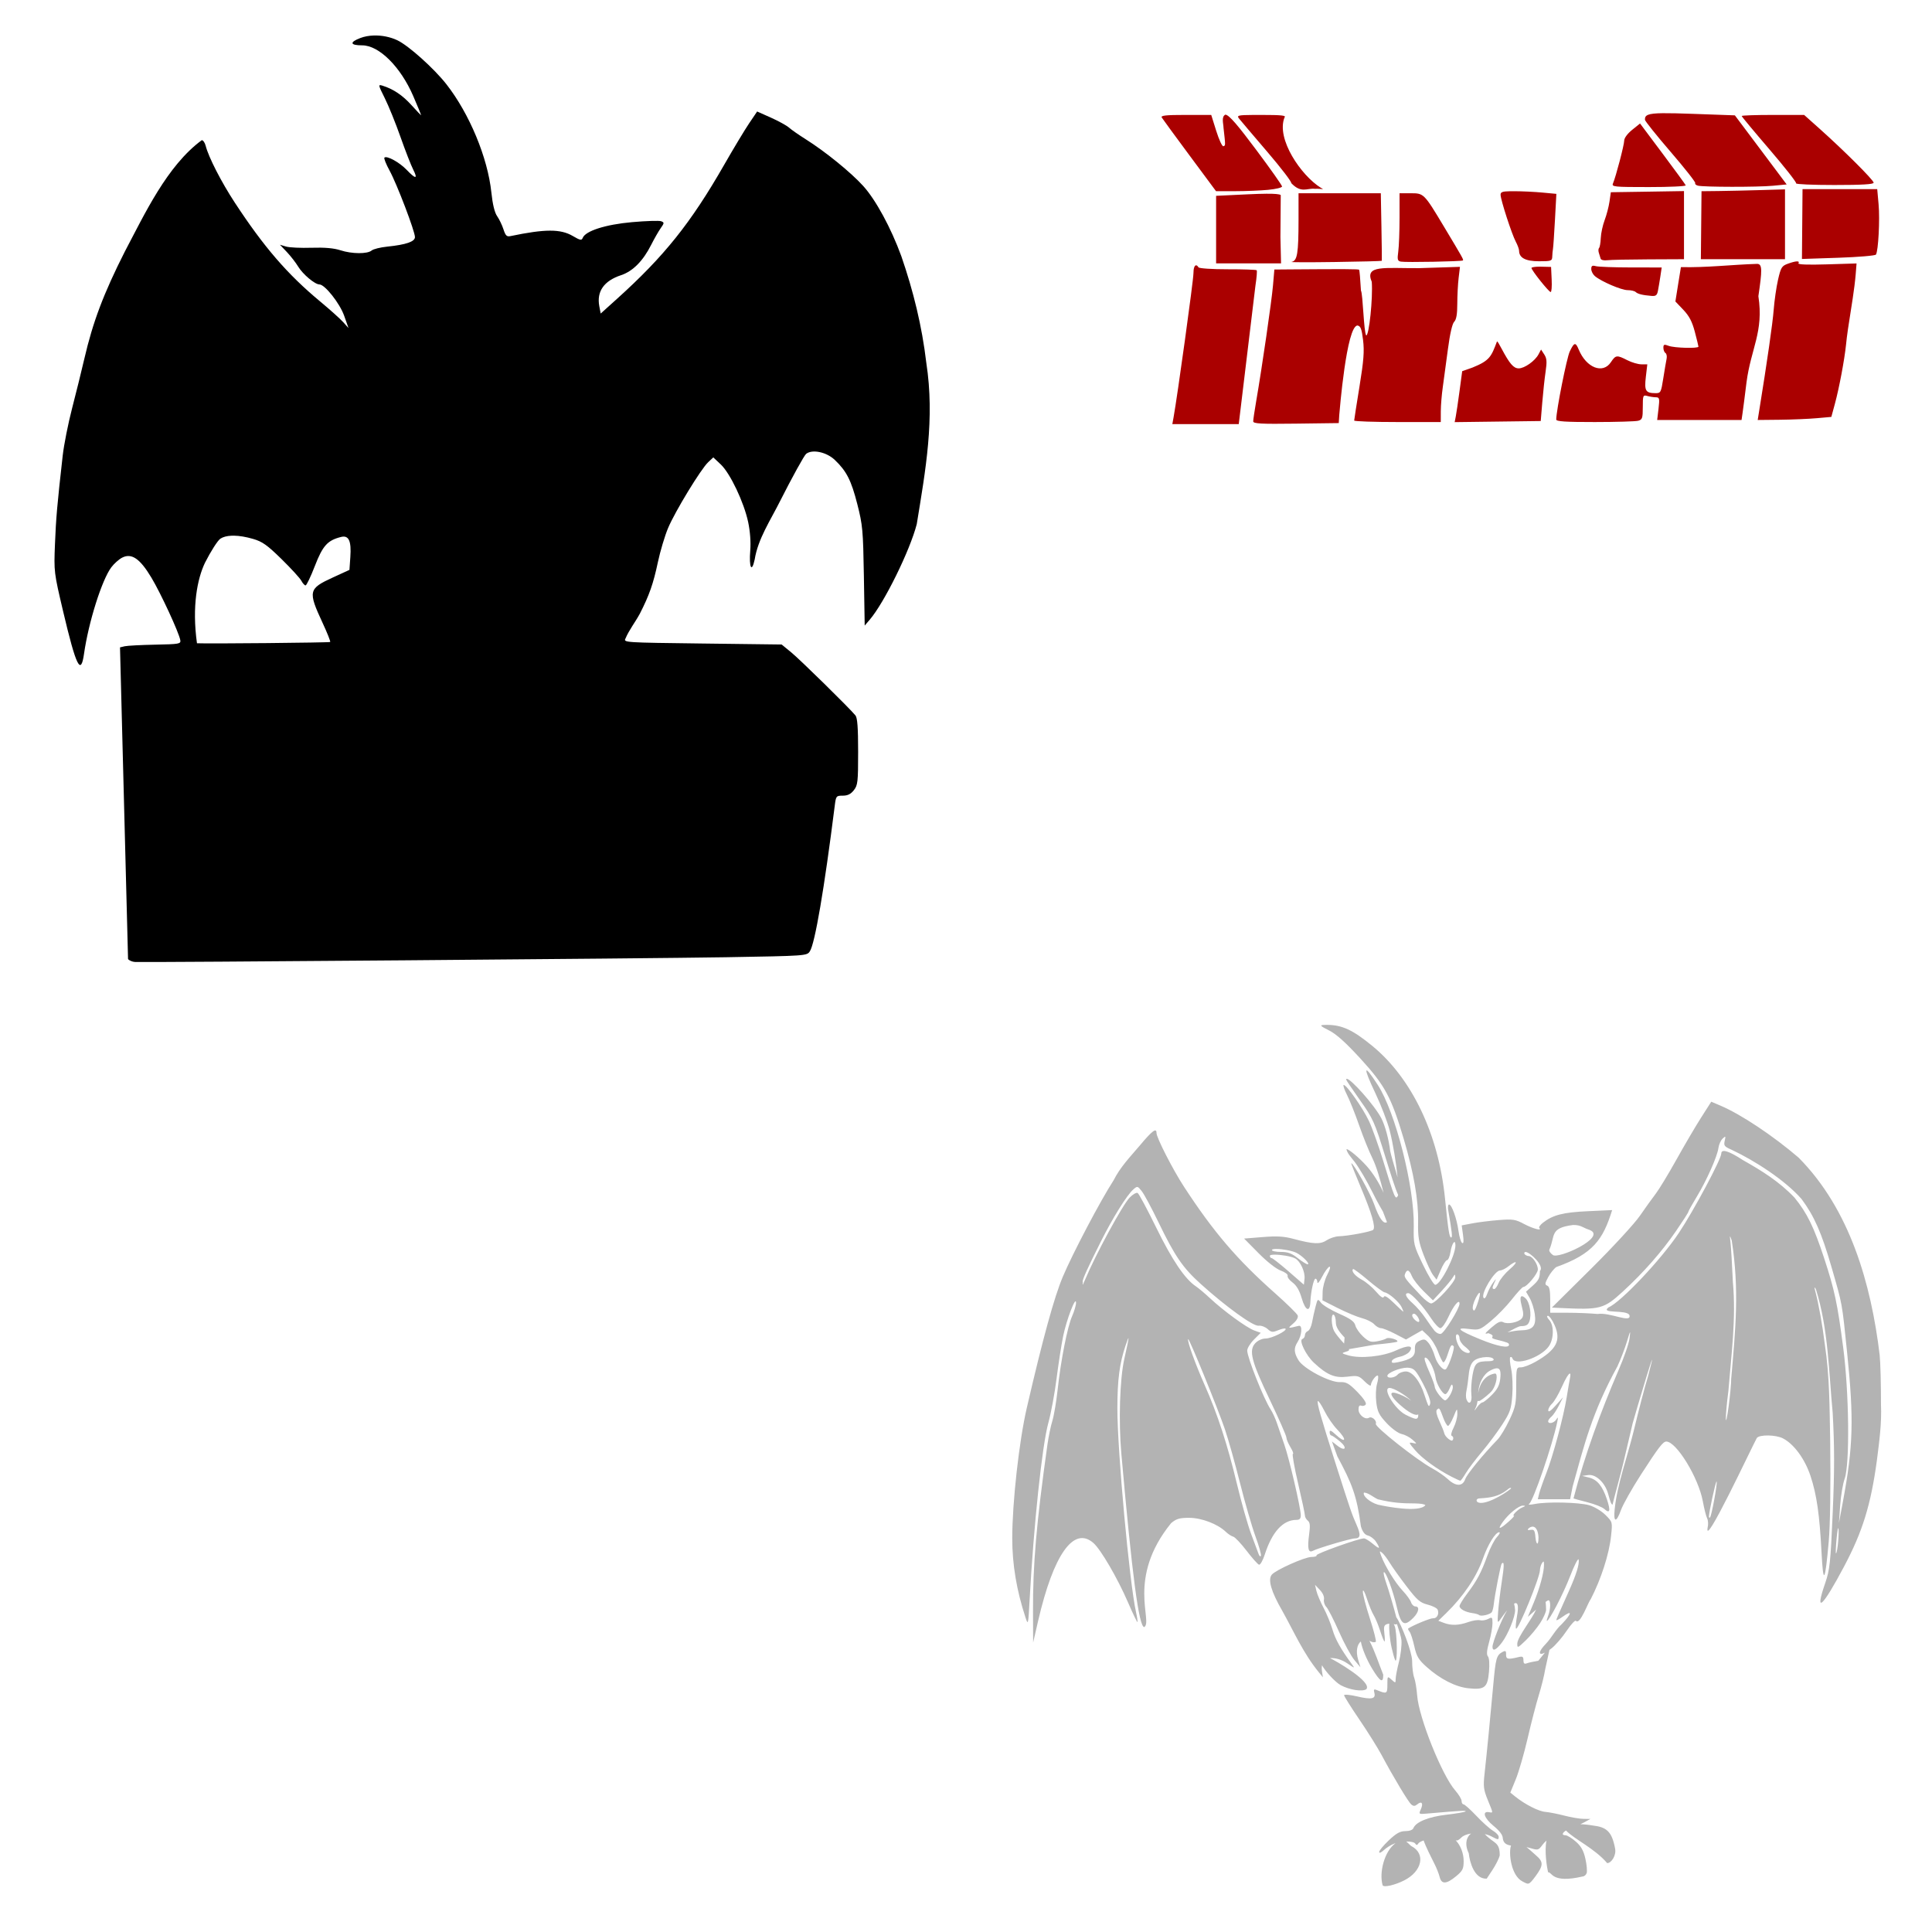 <?xml version="1.0" encoding="UTF-8" standalone="no"?>
<!-- Created with Inkscape (http://www.inkscape.org/) -->

<svg
   xmlns:dc="http://purl.org/dc/elements/1.1/"
   xmlns:cc="http://creativecommons.org/ns#"
   xmlns:rdf="http://www.w3.org/1999/02/22-rdf-syntax-ns#"
   xmlns:svg="http://www.w3.org/2000/svg"
   xmlns="http://www.w3.org/2000/svg"
   xmlns:sodipodi="http://sodipodi.sourceforge.net/DTD/sodipodi-0.dtd"
   xmlns:inkscape="http://www.inkscape.org/namespaces/inkscape"
   width="1080"
   height="1080"
   id="svg2"
   version="1.1"
   inkscape:version="0.47 r22583"
   sodipodi:docname="Gargoyle.svg">
  <defs
     id="defs4">
    <inkscape:perspective
       sodipodi:type="inkscape:persp3d"
       inkscape:vp_x="0 : 526.18109 : 1"
       inkscape:vp_y="0 : 1000 : 0"
       inkscape:vp_z="744.09448 : 526.18109 : 1"
       inkscape:persp3d-origin="372.04724 : 350.78739 : 1"
       id="perspective10" />
    <inkscape:perspective
       id="perspective2820"
       inkscape:persp3d-origin="0.5 : 0.33333333 : 1"
       inkscape:vp_z="1 : 0.5 : 1"
       inkscape:vp_y="0 : 1000 : 0"
       inkscape:vp_x="0 : 0.5 : 1"
       sodipodi:type="inkscape:persp3d" />
    <inkscape:perspective
       id="perspective2834"
       inkscape:persp3d-origin="0.5 : 0.33333333 : 1"
       inkscape:vp_z="1 : 0.5 : 1"
       inkscape:vp_y="0 : 1000 : 0"
       inkscape:vp_x="0 : 0.5 : 1"
       sodipodi:type="inkscape:persp3d" />
    <inkscape:perspective
       id="perspective2848"
       inkscape:persp3d-origin="0.5 : 0.33333333 : 1"
       inkscape:vp_z="1 : 0.5 : 1"
       inkscape:vp_y="0 : 1000 : 0"
       inkscape:vp_x="0 : 0.5 : 1"
       sodipodi:type="inkscape:persp3d" />
  </defs>
  <sodipodi:namedview
     id="base"
     pagecolor="#ffffff"
     bordercolor="#666666"
     borderopacity="1.0"
     inkscape:pageopacity="0.0"
     inkscape:pageshadow="2"
     inkscape:zoom="0.16040848"
     inkscape:cx="1181.5802"
     inkscape:cy="129.1799"
     inkscape:document-units="in"
     inkscape:current-layer="layer1"
     showgrid="false"
     units="in"
     inkscape:showpageshadow="false"
     borderlayer="false"
     inkscape:window-width="1280"
     inkscape:window-height="747"
     inkscape:window-x="-4"
     inkscape:window-y="-4"
     inkscape:window-maximized="1" />
  <g
     inkscape:label="Layer 1"
     inkscape:groupmode="layer"
     id="layer1"
     transform="translate(0,27.64)">
    <path
       style="fill:#000000"
       d="m 208.909,-7.794 c -2.673,0.085 -5.234,0.551 -7.476,1.407 -6.208,2.371 -5.772,4.095 1.042,4.095 9.402,0 21.47,11.991 28.534,28.369 2.425,5.623 4.404,10.412 4.405,10.638 0.002,0.227 -2.399,-2.251 -5.338,-5.52 -5.014,-5.576 -10.209,-9.075 -16.268,-10.949 -2.5,-0.773 -2.453,-0.498 1.316,7.056 2.156,4.322 6.099,14.074 8.774,21.679 2.675,7.605 5.867,15.775 7.074,18.151 2.77,5.454 1.428,5.504 -3.674,0.146 -3.985,-4.185 -11.119,-8.093 -12.412,-6.8 -0.38,0.38 0.93,3.657 2.906,7.275 4.114,7.533 14.166,33.894 14.166,37.143 0,2.541 -4.957,4.246 -15.556,5.338 -3.802,0.392 -7.695,1.357 -8.646,2.157 -2.402,2.022 -11.048,1.96 -17.457,-0.128 -3.66,-1.192 -8.801,-1.643 -16.141,-1.407 -5.92,0.19 -12.32,-0.099 -14.221,-0.658 l -3.455,-1.024 3.875,4.076 c 2.128,2.244 4.985,5.921 6.343,8.171 2.568,4.255 9.345,9.944 11.845,9.944 3.032,0 11.37,10.526 13.819,17.438 l 2.449,6.928 -3.034,-3.363 c -1.668,-1.849 -7.445,-7.024 -12.832,-11.498 C 160.667,125.688 147.519,110.449 131.222,85.576 123.71,74.111 116.544,60.127 114.972,53.862 c -0.435,-1.733 -1.418,-3.144 -2.175,-3.144 -19.468,14.319 -32.015,41.459 -42.993,62.222 -11.849,23.394 -17.908,39.414 -22.648,59.919 -1.538,6.654 -4.618,19.101 -6.836,27.656 -2.219,8.556 -4.587,20.466 -5.264,26.487 -3.114,27.672 -3.753,35.011 -4.332,49.555 -0.613,15.4 -0.573,15.779 4.552,37.509 7.274,30.848 9.914,36.227 11.68,23.854 2.533,-17.743 9.956,-41.308 15.245,-48.403 1.536,-2.06 4.259,-4.494 6.032,-5.411 5.297,-2.739 9.98,0.449 16.396,11.15 5.314,8.863 15.429,30.76 16.159,34.968 0.359,2.07 -0.535,2.24 -14.02,2.504 -7.922,0.155 -15.597,0.556 -17.054,0.896 l -2.632,0.621 4.497,174.237 c 0.683,0.823 2.432,1.547 3.893,1.627 5.96,0.326 288.274,-1.938 330.269,-2.65 45.1,-0.765 45.313,-0.786 46.978,-3.327 2.836,-4.329 8.041,-34.8 13.929,-81.525 0.665,-5.28 0.823,-5.465 4.478,-5.465 2.721,0 4.463,-0.872 6.178,-3.053 2.19,-2.785 2.395,-4.553 2.395,-21.496 0,-13.445 -0.409,-18.98 -1.499,-20.308 -3.439,-4.193 -30.85,-31.112 -35.846,-35.206 l -5.411,-4.442 -44.254,-0.548 c -43.703,-0.536 -44.238,-0.557 -43.029,-2.815 1.989,-4.743 5.433,-9.09 8.006,-13.837 5.302,-10.393 7.535,-16.738 10.09,-28.79 1.305,-6.154 3.871,-14.742 5.703,-19.102 3.893,-9.265 18.346,-33.005 22.447,-36.851 l 2.833,-2.65 4.186,3.948 c 5.268,4.969 12.942,21.121 15.3,32.208 1.099,5.17 1.543,11.192 1.17,15.885 -0.761,9.583 0.828,12.765 2.486,4.99 1.835,-11.443 8.755,-21.773 13.947,-32.135 7.06,-13.942 13.737,-26.047 14.824,-26.889 3.473,-2.69 11.386,-0.998 16.013,3.418 6.563,6.265 9.172,11.381 12.576,24.713 2.977,11.659 3.247,14.588 3.674,40.214 l 0.457,27.656 2.778,-3.235 c 8.136,-9.458 22.554,-38.75 26.322,-53.467 4.946,-30.321 10.159,-58.897 5.338,-90.19 -2.395,-20.433 -7.231,-40.087 -13.947,-59.554 C 498.091,99.772 489.589,84.109 482.53,76.309 475.652,68.708 461.371,57.111 450.322,50.151 c -3.802,-2.395 -7.964,-5.294 -9.231,-6.434 -1.267,-1.14 -5.798,-3.642 -10.072,-5.557 l -7.769,-3.473 -4.442,6.562 c -2.444,3.616 -8.757,14.098 -14.02,23.288 -18.606,32.483 -33.454,51.052 -59.938,74.926 l -9.066,8.171 -0.768,-4.095 c -1.554,-8.282 2.587,-14.175 12.192,-17.365 6.533,-2.17 12.264,-7.944 16.799,-16.945 1.688,-3.35 4.07,-7.522 5.301,-9.268 2.074,-2.94 2.095,-3.231 0.274,-3.93 -1.081,-0.415 -8.395,-0.185 -16.25,0.512 -14.862,1.318 -26.101,4.918 -27.602,8.829 -0.576,1.5 -1.41,1.334 -5.557,-1.097 -6.804,-3.987 -15.478,-3.968 -34.84,0.073 -2.055,0.429 -2.743,-0.255 -3.893,-3.802 -0.771,-2.376 -2.368,-5.686 -3.546,-7.367 -1.398,-1.994 -2.52,-6.598 -3.217,-13.252 -2.033,-19.408 -12.252,-44.01 -25.116,-60.449 -6.925,-8.85 -21.163,-21.627 -27.437,-24.604 -4.008,-1.902 -8.761,-2.81 -13.216,-2.669 z M 130.765,271.805 c 3.093,0.044 6.736,0.654 10.712,1.81 5.194,1.51 7.887,3.423 15.939,11.315 5.326,5.22 10.293,10.657 11.041,12.083 0.748,1.426 1.812,2.596 2.358,2.596 0.546,0 2.888,-4.902 5.21,-10.894 4.397,-11.348 7.065,-14.305 14.642,-16.195 4.305,-1.074 5.815,2.218 5.173,11.26 l -0.494,7.147 -9.249,4.241 c -13.703,6.283 -14.014,7.628 -5.721,25.481 2.58,5.555 4.472,10.315 4.204,10.584 -0.381,0.381 -68.309,1.032 -74.469,0.713 -2.881,-20.659 0.215,-36.087 4.46,-44.967 3.246,-6.439 7.137,-12.519 8.646,-13.508 1.507,-0.987 3.647,-1.541 6.251,-1.645 0.419,-0.017 0.856,-0.025 1.298,-0.018 z"
       id="path3189" />
    <path
       id="path2860"
       style="fill:#aa0000"
       d="m 836.842,163.188 c 0.361,0.085 1.11,1.353 2.577,4.113 4.48,8.426 6.657,10.947 9.523,10.986 3.209,0.044 9.158,-4.159 11.095,-7.842 l 1.426,-2.687 1.773,2.724 c 1.436,2.191 1.593,4.051 0.768,9.597 -0.564,3.789 -1.399,11.57 -1.864,17.274 l -0.859,10.364 -24.055,0.311 -24.055,0.311 0.621,-3.199 c 0.345,-1.756 1.293,-8.148 2.102,-14.221 l 1.481,-11.059 5.795,-2.047 c 9.753,-3.945 10.471,-6.211 13.673,-14.623 z m -20.71,-41.658 -0.749,6.215 c -0.411,3.419 -0.744,9.946 -0.749,14.495 -0.007,5.798 -0.527,8.79 -1.737,9.999 -1.077,1.077 -2.397,6.849 -3.51,15.355 -0.98,7.494 -2.258,16.993 -2.852,21.112 -0.594,4.119 -1.102,10.199 -1.115,13.527 l -0.018,6.05 -24.202,0 c -13.309,0 -24.202,-0.376 -24.202,-0.841 0,-0.465 1.336,-9.014 2.961,-18.992 2.357,-14.467 2.76,-19.709 2.011,-25.92 -0.757,-6.279 -1.343,-7.872 -3.089,-8.207 -6.181,-0.027 -10.055,48.149 -10.218,49.939 l -0.292,4.606 -23.909,0.311 c -19.787,0.258 -23.909,0.027 -23.909,-1.298 0,-0.881 0.743,-5.93 1.663,-11.242 3.224,-18.599 8.632,-55.842 9.395,-64.69 l 0.768,-8.92 8.774,-0.073 c 30.71,-0.233 38.284,-0.193 38.624,0.201 0.21,0.243 0.656,5.465 1.005,11.607 1.131,2.135 1.539,23.175 2.943,25.134 1.612,0 3.772,-20.817 3.107,-29.96 -4.082,-9.618 6.895,-7.576 26.359,-7.677 l 22.94,-0.731 z m -147.477,-0.859 c 0.402,0.014 0.845,0.371 1.316,1.133 0.373,0.604 7.667,1.092 16.305,1.078 8.598,-0.014 15.9,0.234 16.214,0.548 0.314,0.314 -0.005,4.198 -0.695,8.646 l -9.322,77.358 -18.553,0 -18.572,0 0.676,-3.729 c 2.179,-12.011 11.114,-76.681 11.114,-80.465 0,-2.929 0.633,-4.601 1.517,-4.57 z m 16.36,-84.231 c 2.151,0.203 7.161,6.259 17.128,19.577 7.992,10.68 14.532,19.946 14.532,20.582 0,0.636 -3.491,1.479 -7.769,1.883 -4.278,0.404 -12.588,0.745 -18.462,0.749 l -10.675,0 -14.733,-19.869 c -8.103,-10.932 -15.132,-20.521 -15.61,-21.314 -0.677,-1.122 2.292,-1.444 13.399,-1.444 l 14.258,0 2.797,8.92 c 1.54,4.912 3.333,8.769 3.967,8.573 1.271,-0.392 1.256,-0.126 0.11,-10.291 -0.015,-2.149 -1.375,-6.241 1.06,-7.366 z m 297.33,83.426 c 2.902,0.157 2.698,3.726 0.603,18.06 3.067,19.96 -4.157,29.161 -6.635,48.147 -0.912,7.462 -1.923,15.251 -2.23,17.31 l -0.548,3.747 -23.58,0 -23.58,0 0.749,-6.325 c 0.67,-5.704 0.513,-6.347 -1.444,-6.361 -1.196,-0.009 -3.327,-0.331 -4.753,-0.713 -2.478,-0.664 -2.596,-0.392 -2.596,6.215 0,6.196 -0.272,7 -2.596,7.622 -1.426,0.382 -12.319,0.704 -24.202,0.713 -16.53,0.012 -21.596,-0.324 -21.588,-1.426 0.04,-5.147 5.876,-34.493 7.568,-38.039 2.471,-5.18 3.233,-5.329 5.009,-1.042 4.216,10.18 13.455,13.822 17.95,7.092 2.728,-4.085 3.315,-4.158 9.213,-1.152 2.486,1.267 6.012,2.303 7.842,2.303 l 3.327,0 -0.823,7.056 c -0.901,7.766 -0.144,9.035 5.392,9.066 2.919,0.018 3.123,-0.38 4.369,-8.335 0.719,-4.595 1.555,-9.489 1.846,-10.876 0.291,-1.387 -0.004,-2.842 -0.64,-3.235 -0.636,-0.393 -1.152,-1.71 -1.152,-2.925 0,-1.894 0.426,-2.042 2.961,-1.078 3.172,1.206 16.634,1.559 16.634,0.439 0,-0.371 -0.92,-4.117 -2.029,-8.317 -1.5,-5.682 -3.14,-8.822 -6.434,-12.284 l -4.424,-4.643 1.535,-9.615 1.554,-9.597 c 14.259,0.363 28.494,-1.392 42.7,-1.81 z m 22.1,-1.389 c 1.024,-0.04 1.362,0.306 0.896,1.06 -0.445,0.72 5.26,0.933 15.885,0.603 l 16.598,-0.512 -0.475,6.014 c -0.258,3.308 -1.011,9.389 -1.663,13.508 -2.693,16.998 -3.187,20.42 -3.747,25.92 -0.845,8.302 -3.826,24.161 -6.178,32.848 l -2.029,7.494 -8.043,0.713 c -4.429,0.397 -13.707,0.799 -20.601,0.877 l -12.521,0.128 0.786,-4.899 c 4.482,-27.669 7.569,-49.129 8.153,-56.739 0.389,-5.07 1.478,-12.633 2.431,-16.799 1.575,-6.88 2.093,-7.687 5.502,-8.92 2.283,-0.825 3.985,-1.258 5.008,-1.298 z m -6.617,-40.269 0,19.522 0,19.522 -23.507,0 -23.525,0 0.183,-18.992 0.183,-19.01 9.798,-0.11 c 5.387,-0.067 15.896,-0.31 23.343,-0.53 l 13.527,-0.402 z m 30.673,-0.128 20.875,0 0.768,8.518 c 0.773,8.534 -0.152,26.043 -1.481,28.077 -0.389,0.595 -9.857,1.398 -21.039,1.773 l -20.326,0.676 0.165,-19.522 0.165,-19.504 20.875,-0.018 z m -37.418,-41.476 17.438,0 8.701,7.769 c 13.574,12.125 30.161,28.678 30.161,30.106 0,0.911 -6.504,1.298 -21.972,1.298 -12.079,0 -21.689,-0.414 -21.368,-0.932 0.321,-0.519 -6.394,-9.074 -14.916,-18.992 -8.522,-9.918 -15.501,-18.308 -15.501,-18.645 0,-0.337 7.864,-0.603 17.457,-0.603 z m -61.473,-0.969 c 3.939,-0.045 9.355,0.101 16.762,0.366 l 23.434,0.841 14.477,19.303 14.477,19.321 -7.659,0.731 c -8.554,0.808 -38.811,0.768 -41.969,-0.055 -1.117,-0.291 -1.78,-0.941 -1.481,-1.426 0.299,-0.484 -5.899,-8.343 -13.764,-17.475 -7.865,-9.132 -14.318,-17.199 -14.349,-17.914 -0.113,-2.59 1.407,-3.594 10.072,-3.692 z m 11.754,43.541 0,19.047 0,19.029 -19.869,0.091 c -10.932,0.044 -21.327,0.26 -23.105,0.494 -1.836,0.241 -3.409,-0.155 -3.638,-0.932 -0.221,-0.753 -0.671,-2.225 -1.005,-3.272 -0.334,-1.047 -0.271,-2.252 0.146,-2.669 0.417,-0.417 0.841,-2.92 0.951,-5.575 0.11,-2.655 1.094,-7.165 2.175,-10.017 1.081,-2.852 2.298,-7.531 2.705,-10.383 l 0.749,-5.173 20.454,-0.311 20.436,-0.329 z m -24.567,-37.783 12.576,16.799 c 6.915,9.234 12.749,17.231 12.96,17.767 0.211,0.537 -9.054,0.969 -20.582,0.969 -19.525,0 -20.898,-0.132 -20.089,-2.011 1.609,-3.737 6.285,-21.58 6.288,-24.001 0.003,-1.394 1.854,-3.894 4.424,-5.959 l 4.424,-3.564 z m -208.785,39.264 c 4.726,-0.029 7.292,0.218 7.933,0.749 l -0.183,23.47 0.347,14.696 -18.151,0 -18.151,0 0,-18.882 0,-18.864 17.31,-0.823 c 4.448,-0.214 8.059,-0.33 10.894,-0.347 z m 17.877,-0.274 22.995,0 22.995,0 0.347,18.736 c 0.189,10.298 0.282,18.86 0.219,19.029 -0.063,0.168 -11.991,0.47 -26.505,0.676 -14.513,0.207 -25.276,0.178 -23.927,-0.073 3.185,-0.592 3.859,-4.699 3.875,-23.672 l 0,-14.696 z m 56.464,0 6.288,0 c 7.312,0 7.4,0.095 18.627,18.809 10.445,17.412 10.953,18.312 10.511,18.754 -0.576,0.576 -32.046,1.173 -34.694,0.658 -1.863,-0.362 -2.063,-1.129 -1.444,-5.648 0.395,-2.879 0.713,-11.384 0.713,-18.901 l 0,-13.673 z m 62.003,-1.133 c 0.667,-0.011 1.417,-5.7e-4 2.248,0 4.278,0.006 11.289,0.343 15.592,0.749 l 7.824,0.731 -0.786,14.514 c -0.433,7.986 -0.937,15.3 -1.115,16.25 -0.178,0.951 -0.354,2.906 -0.402,4.332 -0.082,2.407 -0.615,2.577 -7.403,2.577 -7.491,0 -11.115,-1.902 -11.132,-5.849 -0.004,-0.901 -0.831,-3.18 -1.846,-5.082 -2.24,-4.194 -8.471,-23.403 -8.5,-26.212 -0.015,-1.509 0.85,-1.936 5.52,-2.011 z m -143.547,-42.645 c 1.295,-0.007 2.774,0 4.442,0 11.043,0 13.889,0.296 12.814,1.371 -4.838,12.078 9.389,32.56 20.162,39.264 2.397,1.474 1.603,0.534 -3.29,0.658 -4.425,-0.456 -7.528,2.701 -13.124,-3.181 0.364,-0.589 -5.699,-8.506 -13.472,-17.585 -7.773,-9.079 -14.85,-17.41 -15.72,-18.517 -1.301,-1.655 -0.876,-1.962 8.189,-2.011 z m 189.683,84.304 c 0.105,-0.012 0.22,-0.007 0.347,0 0.339,0.018 0.769,0.101 1.28,0.238 1.426,0.382 10.283,0.704 19.687,0.713 l 17.091,0.018 -0.731,4.899 c -0.406,2.693 -1.018,6.312 -1.353,8.061 -0.501,2.616 -1.163,3.137 -3.692,2.925 -4.982,-0.419 -7.608,-1.067 -8.774,-2.175 -0.602,-0.572 -2.627,-1.042 -4.497,-1.042 -3.495,0 -14.729,-4.82 -18.316,-7.86 -1.109,-0.94 -2.011,-2.723 -2.011,-3.967 0,-1.169 0.23,-1.727 0.969,-1.81 z m -30.014,0.512 c 0.355,0 0.72,0.009 1.097,0.018 l 5.484,0.128 0.329,7.074 c 0.189,3.886 -0.061,7.011 -0.567,6.964 -1.09,-0.101 -10.71,-12.167 -10.712,-13.435 -4.2e-4,-0.422 1.88,-0.73 4.369,-0.749 z" />
    <path
       id="path3423"
       style="fill:#b3b3b3"
       d="m 1027.543,826.629 c 0.663,-0.181 0.071,9.823 -0.823,13.216 -0.552,2.097 -0.673,0.286 -0.292,-4.606 0.345,-4.436 0.83,-8.291 1.06,-8.555 0.024,-0.028 0.033,-0.049 0.055,-0.055 z m -167.913,8.463 c -0.523,0.559 -1.114,-0.995 -1.316,-3.455 -0.307,-3.741 -0.76,-4.398 -2.687,-4.076 -1.791,0.299 -1.992,0.066 -0.932,-1.024 4.871,-3.445 6.084,5.347 4.935,8.555 z m -8.226,-21.094 c 1.506,0.057 1.411,0.281 -0.42,1.024 -2.365,0.958 -6.066,4.661 -4.661,4.661 0.416,0 -1.015,1.554 -3.181,3.455 -4.986,4.378 -6.204,4.414 -3.126,0.091 3.312,-4.651 9.073,-9.319 11.388,-9.231 z m -81.178,-3.528 c 7.894,1.924 13.296,2.329 21.021,2.321 2.717,0.05 5.171,0.392 5.539,0.987 -3.346,4.275 -21.623,0.835 -26.413,-0.274 -4.536,-1.247 -8.956,-5.057 -7.878,-6.8 2.614,0.194 5.219,2.642 7.732,3.766 z m 74.049,-6.361 c 0.262,-0.038 0.42,0.072 0.42,0.329 -4.084,3.496 -15.215,9.84 -18.791,7.586 -1.083,-1.083 -0.214,-2.062 1.408,-2.066 5.698,-0.354 10.347,-0.994 14.952,-4.57 0.832,-0.755 1.575,-1.216 2.011,-1.28 z m 115.305,-3.583 c 0.01,5.8e-4 0.011,0.011 0.018,0.018 0.604,0.604 -2.799,19.177 -3.674,20.052 -0.335,0.335 -0.621,0.142 -0.621,-0.439 0,-2.454 3.601,-18.997 4.241,-19.614 0.01,-0.01 0.027,-0.019 0.036,-0.018 z M 804.226,759.727 c 0.609,-0.006 1.121,1.279 2.522,5.1 0.904,2.466 2.099,4.537 2.651,4.606 0.552,0.069 1.952,-2.211 3.108,-5.063 1.994,-4.92 2.096,-5.004 2.157,-1.682 0.036,1.926 -0.898,5.406 -2.084,7.732 -1.282,2.515 -1.687,4.391 -0.987,4.625 0.647,0.216 0.974,1.027 0.713,1.81 -0.37,1.111 -0.926,1.089 -2.541,-0.091 -1.137,-0.831 -2.228,-2.266 -2.413,-3.199 -0.185,-0.933 -1.427,-4.04 -2.76,-6.891 -1.502,-3.214 -2.02,-5.584 -1.353,-6.251 0.415,-0.415 0.71,-0.692 0.987,-0.695 z m -27.474,-11.498 c 2.366,0 8.78,3.859 12.101,7.111 -2.553,-1.908 -5.882,-3.474 -8.408,-4.204 -0.748,-0.216 -1.328,-0.302 -1.755,-0.274 -2.305,0.152 -0.029,3.659 5.758,8.372 4.236,3.451 7.339,4.696 8.354,3.729 0.132,1.498 -0.301,2.543 -1.408,2.504 -0.792,-0.028 -3.379,-1.066 -5.758,-2.321 -6.099,-3.22 -13.064,-14.916 -8.884,-14.916 z m 59.919,-10.986 c 1.929,-0.07 2.436,1.756 1.974,5.849 -0.415,3.685 -1.608,5.958 -4.716,9.066 -2.282,2.282 -4.614,4.149 -5.191,4.149 -0.578,0 -1.915,1.17 -2.961,2.596 -1.861,2.536 -1.873,2.535 -0.713,0.073 0.376,-0.797 0.714,-2.139 0.932,-3.564 0.296,0.206 0.754,0.224 1.389,-0.073 1.223,-0.655 5.543,-3.989 6.855,-5.831 2.322,-3.262 3.284,-9.341 1.481,-9.341 -5.142,0.784 -8.417,4.989 -9.432,10.931 0.338,-5.643 3.006,-10.659 6.818,-12.631 1.506,-0.779 2.688,-1.193 3.564,-1.225 z m -50.122,-0.347 c 0.264,-0.003 0.516,0.013 0.749,0.037 3.192,0.317 4.151,1.335 8.116,8.756 2.47,4.622 4.312,9.551 4.113,10.949 -0.2,1.398 -0.669,2.023 -1.06,1.389 -0.391,-0.634 -1.354,-3.223 -2.139,-5.758 -2.37,-7.651 -6.776,-13.252 -10.419,-13.252 -1.737,0 -3.799,0.786 -4.588,1.737 -1.547,1.864 -5.776,2.369 -5.776,0.695 0,-1.693 7.049,-4.511 11.004,-4.552 z m 10.108,-5.63 c 0.181,-0.038 0.456,0.059 0.804,0.274 1.792,1.108 4.589,7.089 5.008,10.693 0.415,3.564 3.845,9.469 5.502,9.469 0.576,0 1.64,-1.438 2.358,-3.181 0.994,-2.413 1.418,-2.708 1.773,-1.225 0.488,2.04 -2.717,7.86 -4.332,7.86 -0.515,0 -2.013,-1.365 -3.327,-3.034 -1.313,-1.67 -2.395,-3.692 -2.395,-4.478 0,-0.786 -1.286,-4.351 -2.87,-7.933 -2.506,-5.667 -3.309,-8.281 -2.522,-8.445 z m 34.2,-0.292 c 1.896,-0.044 3.533,0.313 4.04,1.133 0.41,0.663 -0.661,1.161 -2.522,1.17 -6.952,0.034 -7.979,0.897 -9.231,7.842 -0.648,3.597 -0.937,8.481 -0.64,10.858 0.547,4.365 -1.383,6.167 -2.76,2.577 -0.369,-0.961 -0.349,-3.167 0.037,-4.899 0.386,-1.732 0.951,-5.733 1.261,-8.902 0.392,-4 1.315,-6.387 3.016,-7.787 1.489,-1.226 4.362,-1.936 6.8,-1.992 z M 664.189,720.939 c 0.568,-0.568 16.406,38.272 20.528,50.341 1.84,5.387 5.649,18.938 8.463,30.106 2.814,11.168 6.711,24.601 8.646,29.85 1.935,5.249 3.298,10.109 3.034,10.803 -0.263,0.694 -0.854,0.226 -1.316,-1.042 -0.462,-1.268 -2.357,-6.34 -4.204,-11.278 -1.848,-4.938 -5.375,-17.385 -7.842,-27.656 -5.309,-22.107 -10.913,-39.299 -18.042,-55.368 -5.316,-11.984 -10.008,-25.015 -9.268,-25.755 z m 150.42,-2.669 c 0.702,0 1.279,1.009 1.279,2.23 0,1.221 1.285,3.232 2.87,4.478 1.584,1.246 2.888,2.595 2.888,2.98 0,1.464 -3.178,0.595 -4.917,-1.334 -2.378,-2.638 -3.828,-8.354 -2.12,-8.354 z m -69.296,-11.022 c 0.086,0.003 0.175,0.03 0.274,0.091 0.634,0.392 1.152,2.267 1.152,4.168 0,2.5 1.357,4.857 4.899,8.536 l -0.274,3.363 c -0.13,-0.136 -0.226,-0.238 -0.366,-0.384 -2.188,-2.291 -4.556,-5.306 -5.264,-6.69 -1.513,-2.954 -1.704,-9.129 -0.42,-9.085 z m 45.186,-0.494 c 0.611,0 1.661,1.036 2.34,2.303 1.358,2.538 0.091,3.107 -2.084,0.932 -1.666,-1.666 -1.782,-3.235 -0.256,-3.235 z m -3.29,-11.516 c 1.728,0 8.424,7.376 12.814,14.112 1.962,3.01 4.294,5.465 5.173,5.465 0.879,0 2.875,-2.792 4.442,-6.215 2.994,-6.54 6.251,-10.423 6.251,-7.458 0,2.678 -8.588,16.508 -10.474,16.872 -0.976,0.188 -2.55,-0.586 -3.491,-1.718 -0.942,-1.133 -3.192,-4.282 -5.008,-7.001 -1.817,-2.719 -5.033,-6.461 -7.147,-8.317 -3.88,-3.407 -4.923,-5.74 -2.559,-5.74 z m 39.812,-0.183 c 0.581,-0.061 0.214,2.31 -1.261,6.507 -1.197,3.405 -1.823,4.116 -2.376,2.705 -0.413,-1.052 0.304,-3.904 1.59,-6.343 1.014,-1.922 1.698,-2.833 2.047,-2.87 z m -40.05,-12.393 c 0.705,0.031 1.475,1.093 2.34,3.181 0.748,1.806 3.695,5.565 6.544,8.354 l 5.173,5.063 4.844,-5.228 c 2.658,-2.881 5.442,-6.256 6.197,-7.494 1.268,-2.081 1.381,-2.091 1.444,-0.165 0.081,2.501 -11.087,14.623 -13.472,14.623 -0.922,0 -3.403,-1.839 -5.52,-4.095 -9.263,-9.864 -9.798,-10.588 -9.085,-12.448 0.466,-1.214 0.987,-1.816 1.535,-1.791 z m -30.508,-0.914 c 0.639,0.106 4.186,2.769 8.226,6.197 4.309,3.656 8.5,6.734 9.322,6.855 2.337,0.343 8.101,5.34 9.469,8.207 0.68,1.426 1.123,2.596 0.969,2.596 -0.154,0 -2.546,-2.205 -5.301,-4.899 -3.34,-3.265 -5.198,-4.388 -5.575,-3.382 -0.37,0.986 -1.871,-0.028 -4.351,-2.925 -2.086,-2.437 -5.646,-5.432 -7.915,-6.654 -3.782,-2.037 -6.092,-4.821 -4.935,-5.977 0.017,-0.016 0.049,-0.025 0.091,-0.018 z m 90.647,-3.82 c 0.679,0.033 -0.321,1.54 -3.199,4.003 -2.562,2.193 -5.325,5.568 -6.124,7.494 -0.798,1.927 -1.893,3.51 -2.449,3.51 -1.31,0 -1.285,-0.743 0.165,-3.82 1.043,-2.215 0.945,-2.194 -0.859,0.238 -1.127,1.52 -2.612,4.339 -3.29,6.27 -0.767,2.184 -1.549,3.011 -2.066,2.175 -1.519,-2.458 6.239,-15.245 9.249,-15.245 0.966,0 3.068,-1.036 4.679,-2.303 1.881,-1.48 3.152,-2.197 3.729,-2.303 0.06,-0.011 0.119,-0.021 0.164,-0.018 z m -134.645,-4.204 c 3.398,-0.025 9.201,0.867 11.516,2.084 2.904,1.526 5.677,7.516 5.264,11.37 l -0.366,3.327 -8.536,-7.421 c -4.702,-4.087 -8.979,-7.44 -9.505,-7.44 -0.526,0 -0.969,-0.568 -0.969,-1.261 0,-0.447 1.051,-0.647 2.596,-0.658 z m 140.256,-1.499 c 2.44,-0.103 10.918,7.964 8.098,10.62 0,3.819 -0.694,5.259 -3.893,8.116 l -3.875,3.473 2.066,3.564 c 1.14,1.962 2.411,5.957 2.833,8.865 0.976,6.716 -1.042,9.076 -7.86,9.176 -1.791,0.026 -4.665,0.476 -7.421,1.115 3.089,-1.659 6.309,-3.469 7.531,-3.473 2.855,-0.01 3.994,-0.652 4.716,-2.614 1.395,-3.79 0.232,-10.798 -2.157,-12.96 -0.883,-0.799 -1.565,-1.175 -2.029,-1.152 -1.021,0.051 -1.011,2.069 0.037,5.996 0.968,3.628 0.929,5.179 -0.128,6.453 -1.8,2.169 -7.894,3.386 -10.364,2.066 -1.433,-0.766 -3.088,-0.005 -6.526,2.98 -3.888,3.377 -4.167,3.867 -1.737,3.162 5.253,1.908 -0.565,2.291 4.04,3.491 6.778,1.673 7.495,1.955 7.495,3.016 0,2.114 -6.51,0.864 -16.141,-3.089 -12.353,-5.071 -14.162,-6.756 -6.197,-5.758 5.722,0.717 6.069,0.596 12.21,-4.46 3.479,-2.864 8.768,-8.318 11.754,-12.119 2.986,-3.801 5.863,-6.91 6.379,-6.91 1.929,0 8.116,-7.445 8.116,-9.761 0,-3.044 -3.077,-7.531 -5.173,-7.531 -0.877,0 -1.961,-0.578 -2.395,-1.28 -0.073,-0.665 0.17,-0.968 0.621,-0.987 z M 713.506,670.525 c 3.264,0.01 8.863,0.962 11.315,2.23 3.404,1.76 7.831,6.343 6.124,6.343 -0.645,0 -3.128,-1.554 -5.52,-3.455 -3.332,-2.648 -5.527,-3.455 -9.377,-3.455 -2.765,0 -5.027,-0.471 -5.027,-1.042 0,-0.447 1.002,-0.626 2.486,-0.622 z m 253.624,-7.019 c 0.126,0.079 0.416,0.887 0.932,2.34 4.27,27.364 2.146,49.2 -0.311,77.211 0.019,2.535 -0.634,9.535 -1.444,15.556 -0.81,6.021 -1.503,9.128 -1.554,6.91 -0.051,-2.218 0.583,-9.218 1.426,-15.556 1.631,-20.244 4.381,-40.516 2.522,-60.778 -0.434,-9.665 -1.038,-19.656 -1.334,-22.191 -0.291,-2.491 -0.399,-3.593 -0.238,-3.491 z m -87.832,-6.361 c 1.944,-0.071 3.844,0.277 5.447,1.133 1.1,0.587 2.901,1.341 4.003,1.682 9.747,4.044 -18.251,16.667 -20.784,13.874 -1.419,-0.994 -2.232,-2.369 -1.81,-3.053 3.358,-7.709 0.009,-11.97 13.143,-13.636 z M 741.656,545.276 c -0.57,0.001 -1.16,0.011 -1.755,0.037 -2.295,0.099 -1.748,0.669 2.961,3.016 4.045,2.016 9.316,6.727 17.53,15.684 13.777,15.023 17.38,21.698 24.238,44.802 5.718,19.264 8.343,34.452 8.098,46.923 -0.158,8.024 0.341,10.953 3.089,18.151 1.802,4.721 4.176,9.762 5.264,11.205 l 1.974,2.614 2.34,-5.447 c 1.287,-3.003 2.861,-5.465 3.51,-5.465 0.649,0 1.53,-2.076 1.938,-4.625 0.777,-4.862 2.742,-7.485 2.742,-3.656 0,5.806 -8.257,21.976 -11.26,22.063 -0.798,0.023 -3.873,-4.995 -6.837,-11.169 -5.268,-10.975 -5.366,-11.455 -5.191,-21.606 0.381,-22.071 -10.216,-63.673 -20.107,-78.948 -7.989,-12.338 -8.531,-10.497 -1.353,4.606 3.162,6.654 6.744,15.98 7.97,20.71 1.889,7.287 3.646,18.25 4.46,26.34 -1.553,-5.111 -4.003,-13.595 -4.131,-14.696 -0.743,-6.407 -2.863,-14.273 -4.935,-18.279 -3.785,-7.317 -17.321,-22.455 -19.413,-22.1 -0.177,0.03 -0.274,0.172 -0.274,0.439 0,0.305 3.33,5.267 7.403,11.022 7.751,10.951 8.42,12.448 14.66,32.683 2.47,8.009 5.327,17.181 7.001,20.783 -0.045,0.204 -0.101,0.379 -0.165,0.494 -1.358,2.427 -1.85,1.228 -8.134,-19.376 -2.609,-8.556 -6.227,-18.663 -8.025,-22.465 -3.448,-7.294 -12.454,-20.162 -14.112,-20.162 -0.538,0 0.286,2.495 1.828,5.539 1.542,3.044 4.614,10.761 6.836,17.146 2.222,6.385 5.563,14.649 7.421,18.371 2,4.006 4.418,11.92 6.197,19.266 -2.535,-5.732 -6.046,-11.119 -9.213,-14.715 -4.308,-4.891 -10.425,-9.963 -11.534,-9.706 0.337,2.246 3.026,5.052 4.497,7.001 2.569,3.34 7.114,11.065 10.09,17.164 2.976,6.1 5.712,10.454 5.813,10.73 0.889,2.432 1.608,4.314 2.248,5.886 -1.888,1.344 -4.421,-2.16 -7.165,-9.999 -2.137,-6.103 -11.509,-22.904 -12.777,-22.904 -0.203,0 2.198,6.084 5.338,13.508 6.069,14.352 8.372,22.227 6.91,23.69 -1.026,1.026 -13.978,3.468 -19.211,3.619 -1.927,0.056 -4.959,1.043 -6.745,2.212 -3.635,2.379 -7.447,2.234 -18.553,-0.749 -5.34,-1.434 -9.264,-1.672 -17.274,-1.024 l -10.383,0.841 8.079,8.171 c 4.749,4.805 9.85,8.8 12.412,9.725 2.4,0.866 4.122,2.168 3.839,2.906 -0.282,0.736 0.96,2.435 2.76,3.766 2.237,1.654 3.855,4.458 5.136,8.865 1.999,6.875 4.543,8.014 4.807,2.157 0.269,-5.951 1.837,-13.161 2.87,-13.161 0.553,0 1.024,0.92 1.042,2.029 0.018,1.109 1.214,-0.281 2.651,-3.089 1.436,-2.808 3.255,-5.332 4.04,-5.593 0.851,-0.284 0.383,1.496 -1.133,4.405 -1.399,2.684 -2.566,7.01 -2.614,9.615 l -0.092,4.734 8.646,4.369 c 4.753,2.397 10.799,4.915 13.453,5.593 2.654,0.678 5.73,2.216 6.818,3.418 1.088,1.202 2.783,2.175 3.784,2.175 1.001,0 4.569,1.438 7.915,3.181 l 6.087,3.162 4.515,-2.596 4.533,-2.577 3.363,3.162 c 1.853,1.741 4.299,5.652 5.429,8.683 1.13,3.031 2.454,5.748 2.943,6.05 0.489,0.302 1.517,-1.401 2.285,-3.784 1.862,-5.777 2.311,-6.444 3.546,-5.21 0.829,0.829 -2.445,10.689 -4.241,12.777 -1.227,1.427 -5.037,-2.843 -6.197,-6.946 -0.768,-2.719 -2.355,-6.133 -3.528,-7.568 -1.83,-2.239 -2.535,-2.408 -4.972,-1.298 -2.194,1 -2.808,2.1 -2.687,4.862 0.17,3.894 -2.054,5.566 -9.487,7.129 -2.972,0.625 -3.773,0.442 -3.382,-0.731 0.281,-0.843 2.266,-1.884 4.405,-2.321 2.14,-0.438 4.569,-1.708 5.392,-2.833 2.615,-3.576 -0.663,-3.865 -7.586,-0.658 -7.293,3.378 -19.893,4.662 -26.633,2.705 -3.767,-1.093 -3.869,-1.224 -1.371,-1.992 1.477,-0.455 2.132,-0.664 1.755,-1.462 l 14.459,-2.504 c 6.582,-0.597 12.235,-1.359 12.558,-1.682 0.993,-0.994 -4.861,-2.716 -6.087,-1.791 -0.634,0.478 -2.976,1.189 -5.21,1.59 -3.431,0.617 -4.633,0.217 -7.732,-2.614 -2.017,-1.842 -3.989,-4.649 -4.387,-6.233 -0.556,-2.216 -2.64,-3.731 -8.993,-6.544 -4.541,-2.011 -9.113,-4.758 -10.163,-6.105 -1.888,-2.422 -1.913,-2.402 -3.089,2.102 -0.654,2.505 -1.538,6.478 -1.956,8.811 -0.418,2.333 -1.488,4.521 -2.376,4.862 -0.888,0.341 -1.609,1.367 -1.609,2.285 0,0.918 -0.646,1.879 -1.426,2.139 -2.096,0.699 1.995,9.108 6.453,13.271 7.32,6.837 11.713,8.671 18.645,7.805 5.932,-0.741 6.487,-0.587 9.743,2.669 1.898,1.898 3.455,2.81 3.455,2.029 0,-1.91 3.113,-6.064 3.93,-5.246 0.358,0.358 0.125,2.448 -0.512,4.625 -0.637,2.176 -0.821,6.769 -0.402,10.218 0.644,5.305 1.538,7.11 5.813,11.68 2.799,2.993 6.483,5.676 8.262,6.032 1.767,0.353 4.487,1.752 6.032,3.107 2.793,2.45 2.793,2.471 0.219,1.919 -2.346,-0.503 -2.217,-0.134 1.371,4.058 3.953,4.618 12.384,10.752 20.473,14.879 2.351,1.2 4.517,2.175 4.807,2.175 0.29,0 1.696,-1.937 3.126,-4.314 1.429,-2.377 5.44,-7.689 8.92,-11.808 3.48,-4.119 8.584,-10.956 11.333,-15.19 4.454,-6.859 5.068,-8.644 5.667,-16.396 0.374,-4.848 0.108,-11.344 -0.603,-14.66 -0.702,-3.273 -0.947,-6.271 -0.53,-6.654 0.417,-0.383 0.997,-0.043 1.28,0.749 1.502,4.205 15.521,-0.435 20.144,-6.672 2.966,-4.002 3.174,-11.798 0.402,-14.861 -1.307,-1.444 -1.598,-2.376 -0.749,-2.376 0.768,0 2.438,2.351 3.711,5.228 3.782,8.549 1.036,13.814 -10.712,20.509 -2.965,1.69 -6.59,3.07 -8.061,3.071 -2.606,0.003 -2.687,0.277 -2.687,10.657 0,9.652 -0.345,11.43 -3.784,18.736 -2.088,4.436 -5.067,9.347 -6.599,10.931 -8.39,8.679 -17.146,19.416 -18.115,22.191 -1.449,4.151 -5.247,4.16 -9.651,0.037 -1.835,-1.719 -5.771,-4.442 -8.756,-6.05 -8.578,-4.623 -32.2,-23.267 -31.568,-24.915 0.694,-1.808 -2.228,-4.395 -3.839,-3.4 -2.095,1.295 -5.831,-1.636 -5.831,-4.57 0,-1.929 0.5,-2.601 1.609,-2.175 0.887,0.34 1.994,0.006 2.449,-0.731 0.49,-0.793 -1.452,-3.65 -4.734,-6.983 -4.74,-4.812 -6.155,-5.605 -9.706,-5.465 -5.679,0.223 -20.285,-7.485 -23.178,-12.229 -2.581,-4.233 -2.716,-6.779 -0.512,-10.182 2.425,-3.744 2.853,-9.592 0.658,-9.048 -6.331,1.57 -6.417,1.543 -3.126,-1.28 2.001,-1.716 2.95,-3.436 2.522,-4.552 -0.378,-0.985 -6.093,-6.585 -12.704,-12.448 -21.135,-18.743 -34.36,-34.202 -50.816,-59.444 -6.279,-9.63 -15.391,-27.446 -15.391,-30.088 0,-3.095 -2.439,-1.265 -9.414,7.092 -5.285,6.223 -10.823,11.906 -14.55,19.321 -7.319,11.28 -22.733,40.53 -28.388,53.887 -4.832,11.413 -11.21,34.65 -20.18,73.464 -4.303,18.619 -8.116,52.877 -8.116,72.879 0,14.559 2.456,29.182 7.44,44.291 1.44,4.366 1.518,3.993 2.267,-9.798 2.265,-41.741 7,-86.582 10.456,-99.018 1.497,-5.387 3.567,-16.53 4.606,-24.768 1.04,-8.239 2.694,-18.864 3.656,-23.617 1.87,-9.244 7.158,-23.049 7.239,-18.882 0.026,1.345 -0.955,4.72 -2.175,7.494 -2.661,6.05 -6.322,24.693 -8.134,41.329 -0.725,6.654 -2.054,14.44 -2.943,17.292 -0.889,2.852 -2.119,8.816 -2.742,13.252 -6.191,44.088 -8.176,67.075 -8.061,93.334 l 0.073,17.292 2.778,-12.064 c 8.629,-37.31 19.974,-53.264 30.965,-43.541 4.127,3.651 13.426,19.615 19.266,33.104 2.722,6.286 5.1,11.26 5.301,11.059 0.201,-0.201 -0.159,-2.713 -0.804,-5.593 -3.666,-16.358 -10.43,-90.197 -10.419,-113.751 0.007,-16.079 1.206,-25.249 4.588,-35.279 2.345,-6.954 2.19,-5.438 -0.731,7.622 -2.507,11.209 -3.237,34.804 -1.645,52.772 6.066,68.464 9.831,97.026 12.814,97.026 5.011,-3.136 -9.989,-27.359 15.044,-58.128 2.87,-2.415 4.709,-2.952 10.054,-2.943 6.959,0.012 15.933,3.439 20.473,7.805 1.33,1.279 3.204,2.5 4.168,2.724 0.964,0.223 4.305,3.749 7.421,7.824 3.116,4.074 6.257,7.606 6.964,7.842 0.707,0.236 2.17,-2.325 3.254,-5.685 4.102,-12.717 10.187,-19.358 17.731,-19.358 1.746,0 2.408,-0.724 2.395,-2.596 -0.03,-4.123 -6.496,-31.87 -9.194,-39.465 -1.351,-3.802 -3.172,-9.086 -4.04,-11.735 -0.868,-2.649 -2.489,-6.226 -3.619,-7.951 -3.867,-5.901 -13.088,-29.076 -13.088,-32.903 0,-1.302 1.706,-4.082 3.784,-6.16 l 3.765,-3.766 -3.638,-1.316 c -4.234,-1.531 -17.187,-10.971 -24.659,-17.968 -2.852,-2.671 -6.437,-5.689 -7.97,-6.708 -6.085,-4.047 -13.294,-14.731 -22.1,-32.72 -5.026,-10.267 -9.709,-19.003 -10.401,-19.431 -0.692,-0.428 -2.702,0.701 -4.478,2.523 -3.956,4.058 -19.083,31.898 -24.841,45.716 -2.323,5.575 -1.158,1.675 -1.389,1.444 -0.638,-0.638 3.287,-8.944 10.09,-22.52 6.707,-13.386 14.542,-25.964 18.151,-29.155 2.282,-2.017 2.415,-1.984 4.753,0.987 1.323,1.682 5.456,9.356 9.176,17.055 9.372,19.395 13.752,25.775 23.891,34.895 14.253,12.82 29.234,23.625 32.226,23.233 1.445,-0.189 3.695,0.64 5.008,1.828 2.091,1.892 2.838,1.972 5.922,0.695 1.938,-0.803 3.789,-1.183 4.113,-0.859 1.11,1.11 -7.712,5.484 -11.059,5.484 -1.976,0 -4.348,1.046 -5.795,2.577 -3.809,4.033 -2.293,9.984 8.098,31.733 5.082,10.639 9.247,20.091 9.249,21.021 0,0.93 1.029,3.388 2.285,5.447 1.256,2.06 1.868,3.747 1.353,3.747 -0.516,0 0.782,7.383 2.888,16.415 2.106,9.031 3.835,17.143 3.839,18.023 0.009,0.881 0.724,2.166 1.609,2.87 1.229,0.977 1.405,2.772 0.749,7.586 -1.086,7.973 -0.485,10.627 2.084,9.268 2.859,-1.513 21.203,-6.934 23.434,-6.928 3.24,0.008 3.473,-2.01 0.914,-7.769 -2.57,-5.783 -3.387,-8.151 -11.9,-34.858 -8.015,-25.145 -10.362,-33.435 -9.67,-34.127 0.345,-0.345 2.008,2.145 3.692,5.52 1.685,3.375 4.844,7.973 7.019,10.218 5.822,6.008 5.03,8.324 -0.951,2.778 -2.344,-2.174 -3.162,-2.47 -3.162,-1.152 0,0.976 0.402,1.793 0.877,1.81 0.475,0.017 2.615,1.484 4.771,3.272 4.488,3.722 3.14,5.986 -1.426,2.395 l -2.961,-2.321 3.053,8.39 c 8.102,15.117 10.855,21.766 13.161,39.117 0.927,3.096 2.168,4.68 3.985,5.136 1.446,0.363 3.421,1.88 4.405,3.382 2.704,4.126 2.17,4.49 -1.755,1.188 -1.95,-1.641 -4.155,-2.987 -4.899,-2.998 -2.851,-0.043 -27.078,8.6 -26.541,9.469 0.311,0.503 -0.979,0.914 -2.852,0.914 -3.715,0 -19.984,7.27 -22.173,9.907 -2.276,2.742 -0.338,9.432 5.813,20.089 6.707,11.952 11.683,23.718 20.619,34.621 l 2.139,2.632 -0.548,-3.674 c -0.146,-0.993 -0.119,-2.088 0.037,-3.053 2.005,3.591 7.578,9.594 10.474,11.15 4.911,2.639 11.958,3.76 14.313,2.267 3.567,-4.081 -17.661,-16.257 -20.29,-17.384 2.811,-0.257 6.491,0.761 9.651,2.906 4.343,2.947 4.377,2.956 2.431,0.292 -6.114,-8.367 -9.106,-13.719 -10.675,-19.102 -0.967,-3.316 -3.189,-8.763 -4.954,-12.101 -1.765,-3.338 -3.591,-7.622 -4.04,-9.523 l -0.804,-3.473 2.724,2.87 c 1.651,1.73 2.564,3.839 2.285,5.301 -0.255,1.333 0.336,3.224 1.316,4.204 0.98,0.98 4.142,7.161 7.038,13.728 2.895,6.567 6.787,13.74 8.646,15.958 l 3.382,4.04 -1.261,-4.204 c -1.414,-4.698 -0.598,-8.561 1.499,-10.218 0.588,3.621 3.123,9.955 6.27,15.135 4.561,7.508 6.252,8.437 6.252,3.455 -2.508,-6.256 -4.626,-12.957 -7.732,-18.974 1.196,0.642 2.313,1.134 3.583,0.603 0.325,-0.525 -1.194,-6.47 -3.382,-13.216 -2.187,-6.746 -3.938,-13.453 -3.875,-14.898 0.067,-1.534 1.007,0.113 2.248,3.948 1.169,3.613 2.87,7.755 3.784,9.213 0.914,1.457 2.546,5.374 3.619,8.701 1.073,3.327 2.176,6.05 2.449,6.05 0.273,0 0.24,-2.038 -0.073,-4.533 -0.464,-3.696 -0.175,-4.661 1.554,-5.21 0.357,-0.114 0.771,-0.18 1.206,-0.219 -0.242,2.941 0.219,8.574 1.298,13.417 0.635,2.852 1.509,5.959 1.956,6.91 1.422,3.023 1.16,-15.609 -0.256,-19.029 -0.174,-0.421 -0.349,-0.778 -0.512,-1.115 0.769,0.358 1.277,0.302 1.81,0.037 1.075,3.342 2.379,7.433 2.504,9.012 0.22,2.771 -0.418,8.258 -1.426,12.192 -1.008,3.935 -1.828,8.245 -1.828,9.56 0,2.317 -0.087,2.314 -2.321,0.292 -2.27,-2.055 -2.303,-2.016 -2.303,2.833 0,5.148 -0.301,5.316 -5.959,2.98 -1.53,-0.632 -1.809,-0.314 -1.316,1.572 0.892,3.41 -1.526,3.899 -9.78,1.974 -3.924,-0.915 -7.129,-1.192 -7.129,-0.621 0,0.571 3.833,6.677 8.518,13.563 4.686,6.886 10.28,15.834 12.448,19.888 6.745,12.613 14.958,26.262 16.616,27.638 1.197,0.994 2.02,0.972 3.345,-0.128 2.443,-2.027 3.481,-0.551 1.956,2.797 -1.251,2.747 -1.199,2.789 3.546,2.376 18.981,-1.652 22.051,-1.817 21.423,-1.188 -0.388,0.389 -5.159,1.209 -10.602,1.828 -9.943,1.13 -17.199,4.078 -18.517,7.513 -0.384,1 -2.178,1.663 -4.46,1.663 -2.944,0 -5.086,1.186 -9.268,5.136 -2.987,2.822 -5.429,5.769 -5.429,6.544 0,0.807 1.11,0.368 2.596,-1.024 1.426,-1.336 4.047,-2.98 5.831,-3.656 0.234,-0.089 0.484,-0.159 0.731,-0.238 -6.214,4.394 -9.289,16.478 -7.184,23.562 0.742,1.256 6.879,-0.163 12.046,-2.779 10.016,-5.069 12.113,-14.913 4.076,-19.12 -0.628,-0.329 -1.793,-1.742 -2.943,-2.614 2.477,-0.041 4.571,0.368 5.1,1.225 0.567,0.918 1.023,0.904 1.627,-0.073 0.4,-0.647 1.518,-1.236 2.998,-1.736 1.181,3.43 4.342,9.704 6.124,13.216 1.126,2.218 2.403,5.459 2.833,7.202 1.03,4.173 3.742,4.069 9.121,-0.366 3.764,-3.103 4.296,-4.177 4.296,-8.591 0,-4.292 -1.73,-8.759 -4.515,-11.607 0.81,0.444 1.753,-0.016 3.235,-1.499 1.134,-1.134 3.126,-1.884 5.429,-2.23 -2.569,1.871 -3.78,5.903 -1.298,11.041 0.517,4.791 3.043,14.473 10.035,14.185 l 3.254,-4.935 c 1.792,-2.711 3.602,-6.304 4.021,-7.988 0.097,-7.928 -3.386,-6.549 -8.335,-12.009 1.291,0.29 2.511,0.693 3.564,1.243 4.012,2.093 4.186,2.117 4.186,0.256 0,-0.814 -1.447,-2.336 -3.217,-3.382 -1.77,-1.045 -5.931,-4.79 -9.268,-8.317 -3.336,-3.527 -6.568,-6.416 -7.165,-6.416 -0.598,0 -1.078,-0.839 -1.078,-1.864 0,-1.025 -1.603,-3.672 -3.546,-5.886 -7.434,-8.467 -20.354,-40.703 -21.295,-53.119 -0.292,-3.856 -1.053,-8.363 -1.682,-10.017 -0.629,-1.654 -1.133,-5.822 -1.133,-9.249 0,-4.94 -6.041,-20.616 -8.847,-24.458 -1.383,-5.391 -4.258,-15.254 -5.795,-19.632 -0.959,-2.732 -1.486,-5.204 -1.188,-5.502 0.957,-0.957 5.124,10.192 7.257,19.394 2.322,10.015 4.102,11.198 9.194,6.105 3.131,-3.131 3.742,-6.398 1.188,-6.398 -0.908,0 -1.992,-1.035 -2.395,-2.303 -0.402,-1.268 -2.512,-4.19 -4.698,-6.507 -4.101,-4.348 -9.727,-13.442 -11.955,-19.303 -1.116,-2.936 -1.064,-3.16 0.475,-1.883 0.963,0.799 2.884,3.343 4.277,5.648 1.393,2.305 5.622,8.218 9.395,13.143 5.902,7.703 7.555,9.129 11.808,10.2 2.719,0.685 5.235,1.965 5.575,2.852 0.936,2.438 -0.413,4.934 -2.577,4.771 -1.481,-0.112 -10.964,3.779 -13.892,5.703 -0.249,0.163 0.077,0.966 0.731,1.773 0.653,0.808 1.855,4.487 2.669,8.171 1.248,5.65 2.309,7.447 6.836,11.516 7.56,6.796 16.231,11.228 23.452,11.973 9.009,0.93 10.652,-0.381 11.443,-9.103 0.397,-4.374 0.169,-7.814 -0.567,-8.701 -0.866,-1.043 -0.66,-3.391 0.676,-8.153 1.033,-3.68 1.865,-8.36 1.865,-10.401 0,-3.413 -0.184,-3.605 -2.413,-2.413 -1.332,0.713 -3.392,1.039 -4.57,0.731 -1.177,-0.308 -4.105,0.149 -6.507,1.005 -5.318,1.897 -9.547,2.044 -13.673,0.475 l -3.107,-1.188 4.478,-4.35 c 9.525,-9.268 16.905,-20.24 20.454,-30.398 2.758,-7.893 6.981,-14.733 9.085,-14.733 0.701,0 0.121,1.215 -1.28,2.705 -1.4,1.491 -3.759,6.063 -5.246,10.163 -3.529,9.729 -5.835,14.085 -11.223,21.222 -2.439,3.23 -4.424,6.453 -4.424,7.165 0,1.629 3.282,3.418 7.239,3.948 1.67,0.224 3.337,0.704 3.692,1.06 0.964,0.964 6.272,-0.259 7.129,-1.645 0.409,-0.662 0.888,-2.547 1.06,-4.186 0.573,-5.446 3.869,-22.331 4.478,-22.94 1.437,-1.438 1.438,0.98 0.018,10.163 -0.833,5.387 -1.749,12.879 -2.029,16.652 -0.487,6.555 -0.426,6.738 1.334,4.223 1.384,-1.978 2.619,-3.597 3.711,-4.917 -3.294,5.328 -8.207,18.068 -8.207,20.418 0,2.759 2.026,1.852 5.21,-2.321 3.461,-4.537 7.483,-14.413 7.421,-18.224 -0.014,-0.837 -0.31,-2.751 -0.567,-3.583 2.152,-1.155 2.703,1.228 1.609,7.165 -0.625,3.392 -0.86,6.452 -0.512,6.8 1.142,1.142 13.33,-28.634 13.362,-32.647 0.009,-1.214 0.519,-2.979 1.133,-3.93 0.904,-1.399 1.119,-1.245 1.133,0.841 0.03,4.318 -2.354,13.135 -5.776,21.35 l -3.254,7.805 4.625,-4.076 c -2.429,5.54 -10.239,15.076 -10.529,18.956 -0.017,2.718 0.162,2.661 4.734,-1.718 2.615,-2.505 6.24,-6.87 8.061,-9.688 1.821,-2.817 3.309,-6.164 3.309,-7.44 0,-0.555 -0.08,-3.217 -0.292,-4.387 0.799,-0.562 1.392,-0.914 1.609,-0.914 1.332,0 1.261,4.92 -0.128,8.573 -0.618,1.626 -0.961,2.961 -0.749,2.961 1.314,0 9.158,-15.07 12.905,-24.787 2.444,-6.337 4.637,-10.601 4.862,-9.487 0.503,2.486 -1.346,8.444 -5.447,17.566 -6.143,13.666 -7.001,15.644 -7.001,16.25 0,0.339 1.59,-0.521 3.528,-1.901 5.507,-3.921 5.242,-1.858 -0.548,4.186 -3.56,3.17 -5.525,7.416 -8.737,10.84 -4.659,4.767 -4.349,6.937 -0.676,5.1 l -3.674,4.515 c -2.566,0.41 -5.483,1.058 -6.489,1.444 -1.317,0.505 -1.828,0.028 -1.828,-1.737 0,-2.046 -0.488,-2.33 -2.925,-1.718 -5.659,1.42 -6.87,1.157 -6.782,-1.481 0.043,-1.29 -0.08,-1.879 -0.585,-1.919 -0.303,-0.024 -0.746,0.141 -1.371,0.475 -3.394,1.817 -3.846,3.416 -5.191,18.371 -1.527,16.981 -3.676,38.888 -4.899,49.921 -0.755,6.813 -0.517,8.737 1.791,14.404 3.186,7.822 3.127,7.29 0.695,6.873 -4.005,-0.687 -2.665,3.387 2.504,7.622 3.482,2.853 5.228,5.2 5.228,6.983 0.346,2.824 2.116,3.683 4.606,4.058 -1.447,3.771 -0.13,16.774 6.434,20.089 3.325,1.679 3.374,2.338 7.312,-3.016 4.456,-6.059 4.446,-8.03 0,-11.772 -1.475,-1.241 -3.482,-3.208 -5.136,-4.442 0.728,0.164 1.434,0.341 2.066,0.53 4.388,1.315 4.69,1.242 6.873,-1.755 0.599,-0.823 1.393,-1.645 2.267,-2.413 -1.2,5.761 0.165,14.68 0.932,17.767 2.193,-0.459 1.653,6.405 19.266,2.303 0.858,0 1.863,-0.823 2.248,-1.828 0.386,-1.005 0.085,-4.607 -0.676,-8.006 -1.038,-4.639 -2.387,-7.05 -5.392,-9.688 -2.202,-1.933 -4.795,-3.528 -5.776,-3.528 -2.262,0 -1.785,-1.354 0.311,-2.65 4.672,4.901 15.924,9.943 23.013,18.224 2.34,0 5.173,-4.216 4.442,-8.116 -1.791,-9.545 -4.731,-12.039 -12.576,-12.923 -2.621,-0.454 -4.891,-0.663 -6.836,-0.695 0.792,-0.374 1.547,-0.736 2.139,-1.06 l 3.473,-1.901 -3.875,-0.037 c -2.127,-0.025 -6.96,-0.846 -10.748,-1.828 -3.788,-0.981 -8.581,-1.922 -10.638,-2.084 -3.703,-0.292 -11.447,-4.251 -16.762,-8.555 l -2.76,-2.23 3.034,-7.367 c 1.665,-4.055 4.655,-14.367 6.635,-22.922 1.98,-8.556 4.795,-19.46 6.27,-24.22 1.474,-4.76 3.063,-11.178 3.528,-14.276 l 2.413,-10.986 c 0.345,-0.243 0.704,-0.5 1.078,-0.786 2.171,-1.656 5.985,-6.059 8.482,-9.798 2.497,-3.739 4.861,-6.264 5.264,-5.612 2.346,2.391 6.766,-10.46 8.226,-12.101 5.855,-11.363 10.298,-25.168 11.388,-35.425 0.823,-7.739 0.81,-7.763 -3.126,-11.699 -2.201,-2.201 -6.214,-4.604 -9.066,-5.429 -5.764,-1.668 -23.466,-2.07 -30.453,-0.695 -2.669,0.525 -3.987,0.472 -3.126,-0.11 2.279,-1.538 13.078,-33.036 15.684,-45.735 0.566,-2.757 0.466,-3.052 -0.512,-1.444 -1.262,2.077 -4.57,2.804 -4.57,1.005 0,-0.556 0.813,-1.695 1.81,-2.523 0.997,-0.827 2.873,-3.619 4.168,-6.197 l 2.358,-4.679 -4.113,4.606 c -2.674,2.992 -4.137,3.972 -4.168,2.778 -0.027,-1.011 0.929,-2.724 2.12,-3.802 1.191,-1.078 3.646,-5.286 5.465,-9.359 2.059,-4.611 3.718,-7.302 4.424,-7.458 0.424,-0.094 0.507,0.729 0.128,2.577 -0.293,1.426 -1.111,6.221 -1.828,10.657 -1.797,11.124 -7.662,32.922 -11.461,42.627 -1.736,4.436 -3.505,9.499 -3.93,11.242 l -0.768,3.162 9.03,0 9.03,0 1.444,-7.202 c 6.507,-23.366 10.736,-41.066 25.024,-67.103 1.763,-3.802 4.151,-10.035 5.301,-13.837 1.056,-3.494 1.578,-5.159 1.736,-5.21 0.14,-0.044 -0.01,1.179 -0.292,3.491 -0.355,2.852 -3.145,10.888 -6.197,17.859 -9.974,23.226 -18.761,47.072 -25.116,71.545 0.131,0.115 3.585,1.062 7.677,2.102 4.092,1.04 8.383,2.734 9.523,3.766 3.147,2.848 3.637,1.119 1.517,-5.264 -2.514,-7.57 -5.457,-11.159 -10.09,-12.284 l -3.784,-0.914 3.309,-0.475 c 4.347,-0.626 9.546,4.279 11.242,10.602 1.102,4.11 1.782,5.934 2.413,5.959 1.076,-4.515 4.691,-17.613 5.977,-23.032 1.525,-6.424 3.911,-16.564 5.301,-22.52 0.69,-2.692 16.683,-56.836 8.518,-25.993 -1.592,5.045 -5.185,18.765 -7.988,30.49 -3.54,14.375 -9.173,29.716 -10.584,43.505 -0.811,7.609 0.883,7.848 3.528,0.494 1.1,-3.058 6.122,-11.971 11.168,-19.796 9.757,-15.127 12.304,-18.444 14.148,-18.444 5.654,0 18.01,20.218 20.418,33.414 0.752,4.119 1.837,8.407 2.413,9.523 0.576,1.117 0.705,3.382 0.292,5.027 -2.341,12.941 24.519,-44.565 27.492,-49.975 1.596,-1.97 10.629,-1.81 14.623,0.256 6.135,3.173 12.252,11.522 15.391,21.039 3.467,10.513 5.054,21.578 6.16,42.938 0.944,18.225 1.978,16.611 4.003,-6.251 0.83,-9.367 1.144,-30.225 0.823,-56.154 -0.357,-18.098 -0.264,-36.334 -3.016,-54.253 -1.264,-10.491 -3.542,-23.081 -5.447,-30.124 -0.293,-1.085 -0.389,-1.6 -0.256,-1.59 0.103,0.007 0.335,0.328 0.731,0.951 6.981,22.389 7.178,45.942 9.377,69.095 1.052,19.051 1.053,32.023 0.018,55.898 -1.219,28.141 -1.627,31.876 -4.241,39.465 -6.029,17.506 -1.506,13.455 10.675,-9.56 10.27,-19.404 14.876,-34.327 18.243,-59.024 1.312,-10.437 2.784,-20.861 2.303,-31.404 0.031,-11.091 -0.296,-23.537 -0.731,-27.656 -4.791,-39.73 -16.563,-81.323 -45.314,-110.333 -14.226,-12.198 -32.019,-24.065 -43.468,-28.973 l -5.356,-2.285 -5.667,8.865 c -3.11,4.873 -9.331,15.476 -13.837,23.562 -4.506,8.086 -9.706,16.64 -11.534,19.01 -1.828,2.371 -5.822,7.939 -8.884,12.375 -3.061,4.436 -15.372,17.784 -27.364,29.667 l -21.807,21.606 4.442,0.219 c 22.671,1.101 24.566,0.603 35.242,-9.194 11.57,-10.617 21.825,-22.299 29.74,-33.853 3.764,-5.494 6.855,-10.296 6.855,-10.675 0,-0.379 2.102,-4.166 4.679,-8.408 5.573,-9.173 11.526,-22.586 12.156,-27.364 0.248,-1.883 1.296,-4.204 2.322,-5.173 1.697,-1.604 1.806,-1.489 1.17,1.243 -0.612,2.629 -0.166,3.232 3.601,4.862 13.126,6.133 30.041,17.037 39.355,27.656 7.014,9.386 11.229,18.933 16.707,37.893 6.253,21.641 5.853,19.524 8.792,48.147 3.801,37.009 3.38,52.108 -2.34,82.951 l -2.248,12.101 0.676,-9.779 c 0.373,-5.387 1.512,-12.137 2.523,-14.989 2.916,-8.231 2.473,-48.033 -0.804,-73.117 -3.267,-25.004 -4.851,-32.448 -10.675,-50.14 -5.763,-17.506 -9.505,-25.177 -16.543,-33.817 -8.442,-8.914 -18.221,-15.019 -28.771,-20.948 -7.862,-5.164 -12.162,-6.488 -12.174,-3.747 -0.014,3.137 -15.239,31.631 -23.708,44.382 -9.859,14.843 -32.602,38.91 -39.373,41.658 -4.797,3.764 10.171,1.051 11.717,4.296 1.342,4.873 -10.889,-1.715 -17.767,-0.622 -4.119,-0.381 -11.771,-0.695 -17,-0.695 l -9.505,0 0,-7.239 c 0,-5.269 -0.444,-7.429 -1.663,-7.897 -1.417,-0.544 -1.345,-1.267 0.494,-4.698 1.195,-2.23 3.248,-4.796 4.57,-5.721 20.629,-7.335 26.149,-15.434 31.221,-31.824 l -13.6,0.621 c -13.811,0.636 -19.579,2.108 -25.079,6.434 -1.526,1.2 -2.448,2.524 -2.047,2.925 1.824,1.824 -3.522,0.434 -8.463,-2.194 -4.924,-2.618 -6.329,-2.83 -14.166,-2.212 -4.788,0.378 -11.424,1.199 -14.733,1.828 l -6.014,1.152 0.731,5.283 c 0.494,3.607 0.342,5.05 -0.493,4.533 -0.674,-0.417 -1.596,-3.473 -2.047,-6.8 -0.924,-6.807 -3.755,-14.696 -5.264,-14.696 -0.549,0 -0.753,1.419 -0.457,3.162 2.184,12.866 2.444,15.281 1.627,15.281 -1.014,0 -1.598,-3.742 -3.437,-21.898 -3.637,-35.91 -18.544,-67.107 -40.726,-85.272 -10.799,-8.844 -16.816,-11.698 -25.372,-11.68 z" />
  </g>
</svg>
